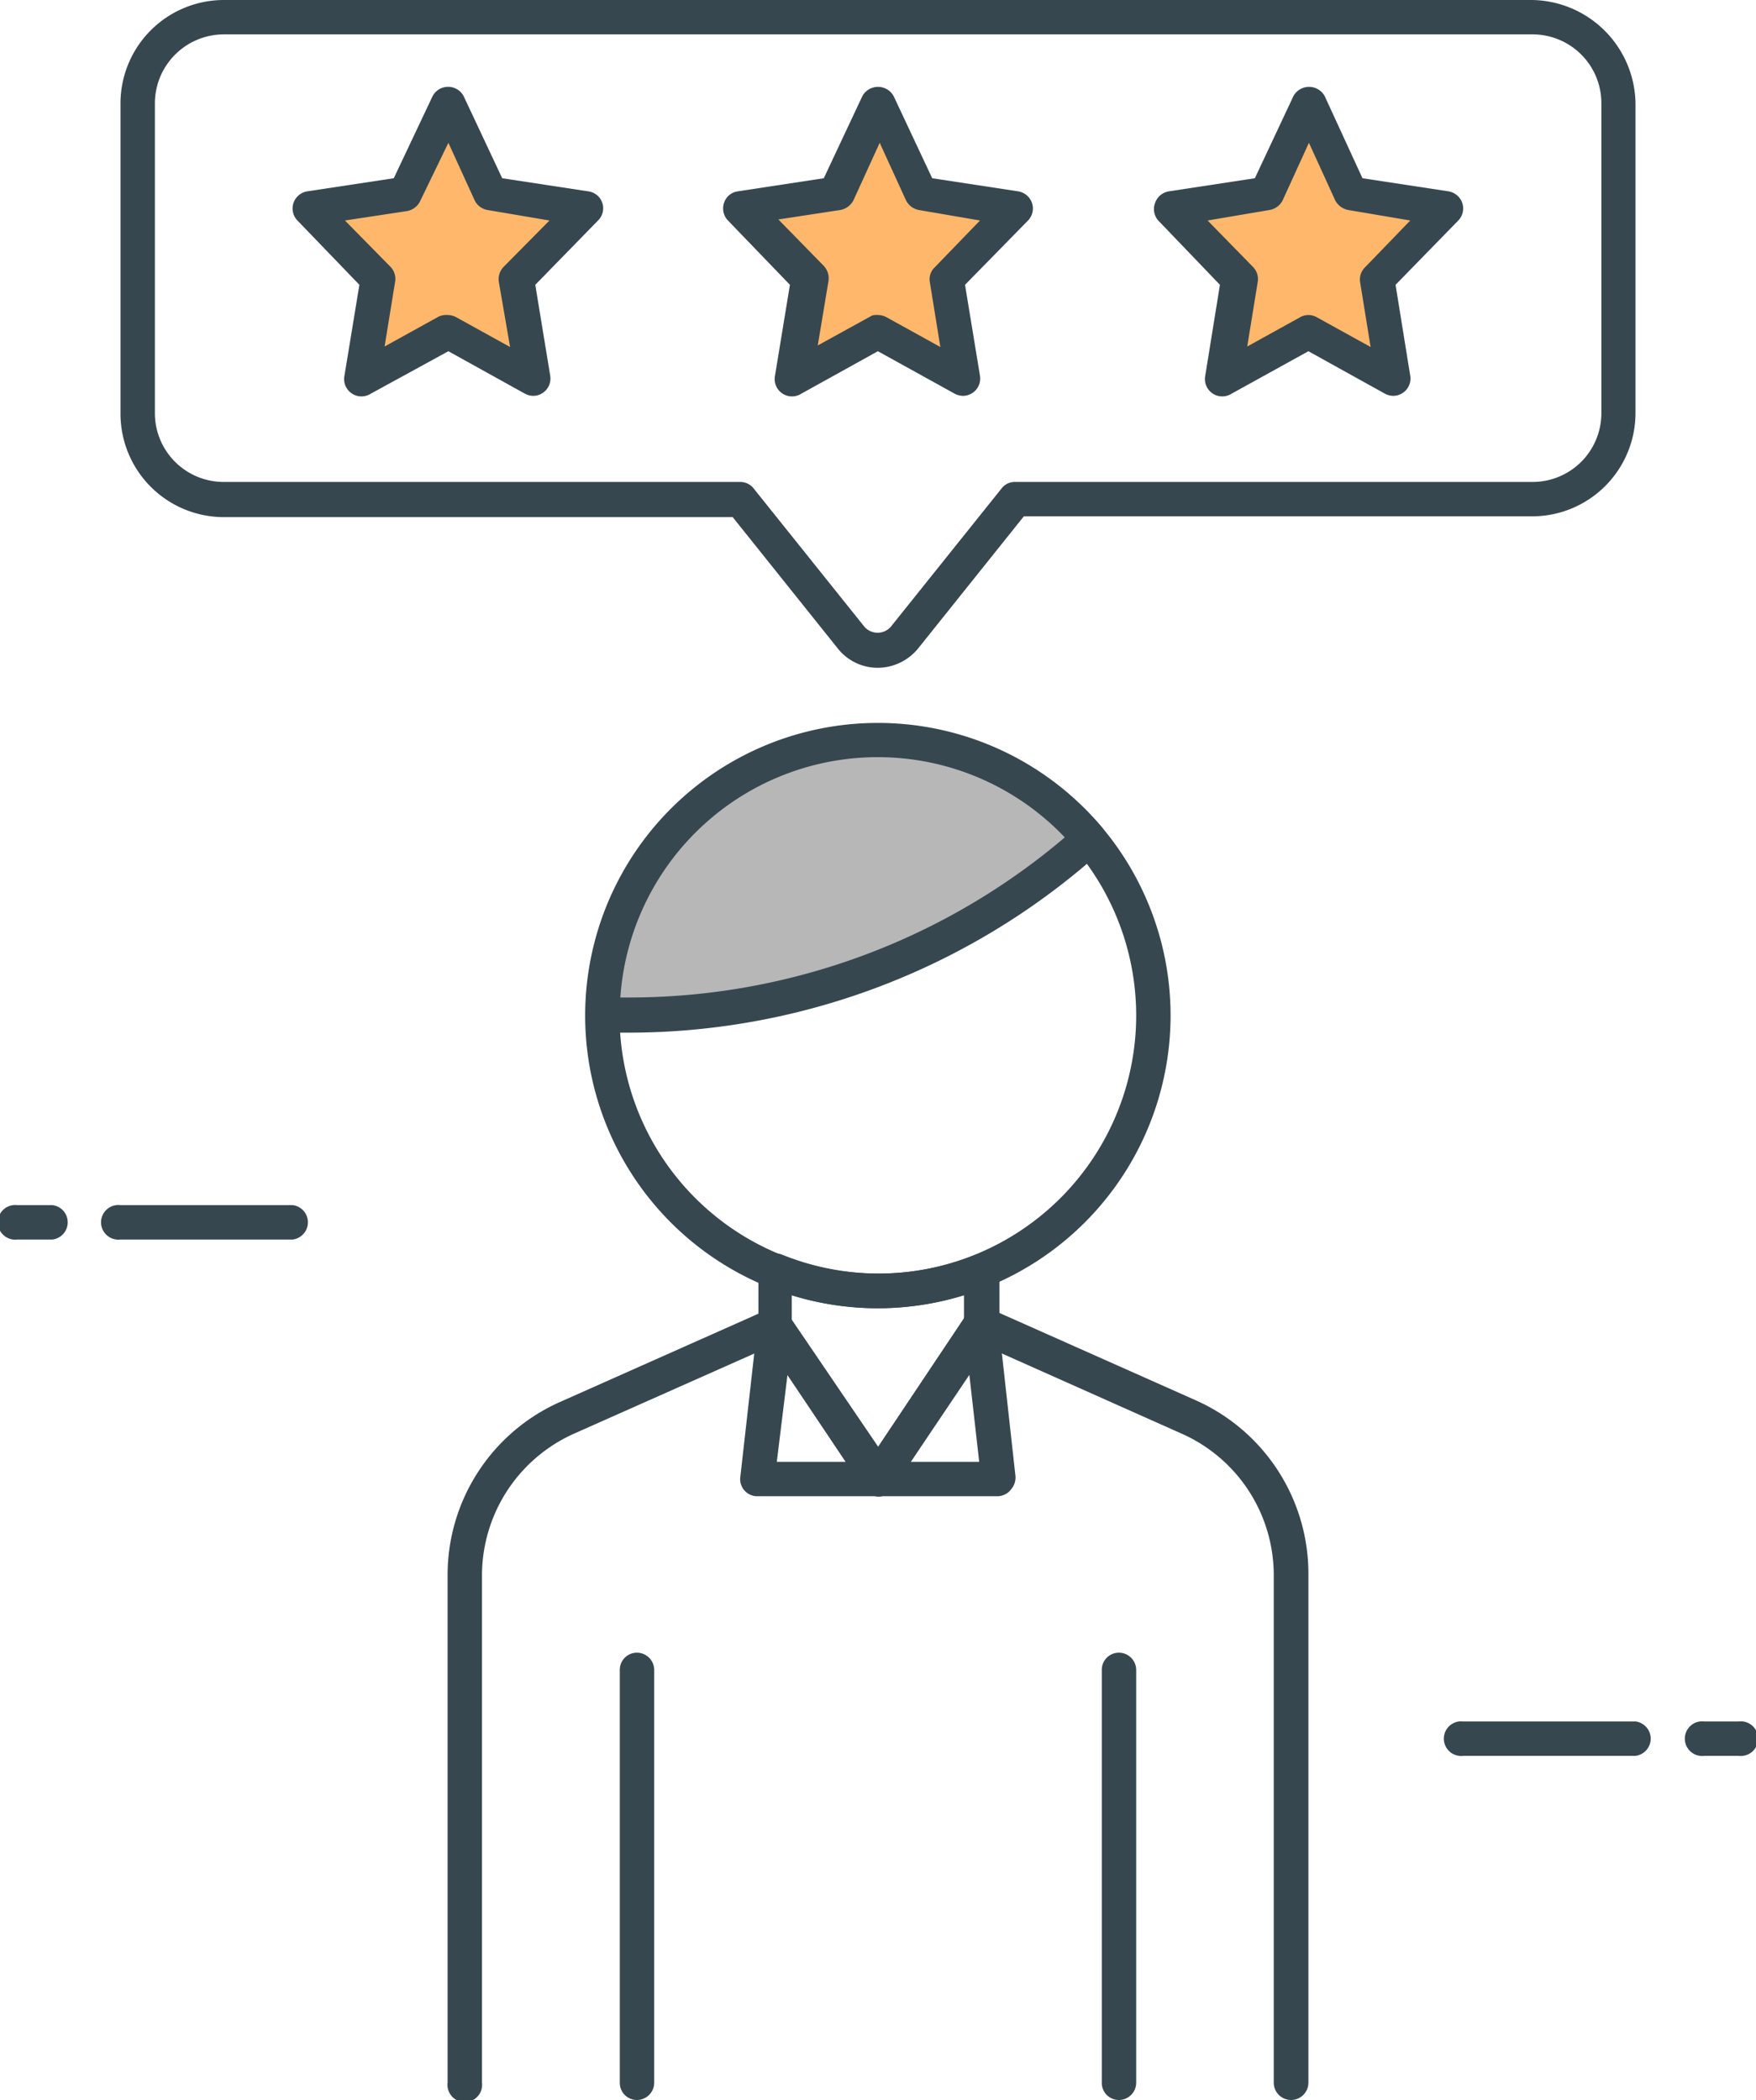 <svg xmlns="http://www.w3.org/2000/svg" viewBox="0 0 66.89 80" width="66.89" height="80"><defs><style>.cls-1{fill:#37474f;}.cls-2{fill:#b7b7b7;}.cls-3{fill:#ffb86b;}</style></defs><g id="Capa_2" data-name="Capa 2"><g id="Capa_1-2" data-name="Capa 1"><path class="cls-1" d="M33.44,49.84A11.15,11.15,0,1,1,44.59,38.69,11.16,11.16,0,0,1,33.44,49.84Zm0-21a9.84,9.84,0,1,0,9.84,9.84A9.84,9.84,0,0,0,33.44,28.85Z"/><path class="cls-2" d="M40.72,32.62,41.5,32A10.49,10.49,0,0,0,23,38.69h1A26.24,26.24,0,0,0,40.72,32.62Z"/><path class="cls-1" d="M23.94,39.34H23a.65.65,0,0,1-.65-.65A11.14,11.14,0,0,1,42,31.55a.66.66,0,0,1,.15.48.64.64,0,0,1-.23.44l-.78.66h0A26.94,26.94,0,0,1,23.94,39.34ZM23.63,38h.31A25.63,25.63,0,0,0,40.3,32.12l.26-.22A9.83,9.83,0,0,0,23.63,38Zm17.09-5.41h0Z"/><path class="cls-1" d="M33.45,57a.68.68,0,0,1-.55-.29L29,50.87a.7.7,0,0,1-.11-.37V48.41a.66.66,0,0,1,.91-.61,9.84,9.84,0,0,0,7.37,0,.68.68,0,0,1,.62.06.66.66,0,0,1,.28.55v2.07a.66.66,0,0,1-.11.36L34,56.72a.68.68,0,0,1-.55.29ZM30.16,50.3l3.29,4.88,3.27-4.89v-.95a11.11,11.11,0,0,1-6.56,0Z"/><path class="cls-1" d="M42.62,80a.65.65,0,0,1-.65-.66V63.61a.65.65,0,0,1,.65-.65.66.66,0,0,1,.66.65V79.34A.66.66,0,0,1,42.62,80Z"/><path class="cls-1" d="M24.26,80a.65.65,0,0,1-.65-.66V63.61a.65.65,0,0,1,.65-.65.66.66,0,0,1,.66.65V79.34A.66.66,0,0,1,24.26,80Z"/><path class="cls-1" d="M33.45,57h-4.6a.65.65,0,0,1-.65-.73l.66-5.85a.65.65,0,0,1,.49-.57.67.67,0,0,1,.7.27l3.4,5,3.38-5.06a.64.64,0,0,1,.7-.27.65.65,0,0,1,.5.56l.65,5.87a.68.68,0,0,1-.16.51A.66.66,0,0,1,38,57Zm1.23-1.31H37.3l-.38-3.36Zm-5.09,0h2.63L30,52.35Z"/><path class="cls-1" d="M49.18,80a.66.66,0,0,1-.66-.66V60A5.9,5.9,0,0,0,45,54.61l-7.4-3.3L34,56.72a.65.65,0,0,1-.54.29h0a.68.68,0,0,1-.55-.29l-3.63-5.4-7.4,3.29A5.92,5.92,0,0,0,18.36,60V79.34a.66.66,0,1,1-1.31,0V60a7.21,7.21,0,0,1,4.28-6.59l7.91-3.52a.66.66,0,0,1,.81.23l3.4,5,3.38-5.06a.67.67,0,0,1,.82-.23l7.91,3.52A7.23,7.23,0,0,1,49.84,60V79.34A.66.66,0,0,1,49.18,80Z"/><path class="cls-1" d="M11.15,47.22H4.59a.66.66,0,1,1,0-1.31h6.56a.66.66,0,0,1,0,1.31Z"/><path class="cls-1" d="M2,47.22H.66a.66.66,0,1,1,0-1.31H2a.66.66,0,0,1,0,1.31Z"/><path class="cls-1" d="M62.3,66.89H55.74a.66.66,0,1,1,0-1.31H62.3a.66.66,0,0,1,0,1.31Z"/><path class="cls-1" d="M66.23,66.89H64.92a.66.66,0,1,1,0-1.31h1.31a.66.66,0,1,1,0,1.31Z"/><path class="cls-1" d="M33.44,25.44a1.94,1.94,0,0,1-1.53-.74l-4-5H8.52a3.94,3.94,0,0,1-3.93-3.93V3.93A3.94,3.94,0,0,1,8.52,0H58.36A4,4,0,0,1,62.3,3.93V15.74a3.94,3.94,0,0,1-3.94,3.93H39l-4,5A2,2,0,0,1,33.44,25.44ZM8.52,1.31A2.63,2.63,0,0,0,5.9,3.93V15.74a2.62,2.62,0,0,0,2.62,2.62H28.2a.65.65,0,0,1,.51.25l4.22,5.27a.67.67,0,0,0,1,0l4.22-5.27a.63.63,0,0,1,.51-.25H58.36A2.62,2.62,0,0,0,61,15.74V3.93a2.62,2.62,0,0,0-2.62-2.62Z"/><polygon class="cls-3" points="17.05 3.93 18.67 7.39 22.3 7.94 19.67 10.63 20.29 14.43 17.05 12.63 13.81 14.43 14.43 10.63 11.8 7.94 15.43 7.39 17.05 3.93"/><path class="cls-1" d="M20.29,15.08A.72.72,0,0,1,20,15l-2.92-1.62L14.12,15a.66.66,0,0,1-1-.68l.57-3.47L11.33,8.4a.66.66,0,0,1-.15-.67.67.67,0,0,1,.52-.44L15,6.79l1.48-3.13a.67.67,0,0,1,1.18,0l1.47,3.13,3.28.5a.65.65,0,0,1,.37,1.11l-2.39,2.45.57,3.47a.66.66,0,0,1-.65.76ZM17.05,12a.72.72,0,0,1,.32.08l2.06,1.14L19,10.73a.68.68,0,0,1,.18-.56L20.93,8.4,18.57,8a.67.67,0,0,1-.49-.37l-1-2.19L16,7.67a.69.69,0,0,1-.49.37l-2.37.36,1.74,1.77a.66.66,0,0,1,.17.57l-.4,2.46,2.06-1.14A.72.72,0,0,1,17.05,12Z"/><polygon class="cls-3" points="33.44 3.93 35.06 7.39 38.69 7.94 36.07 10.63 36.69 14.43 33.44 12.63 30.2 14.43 30.82 10.63 28.2 7.94 31.82 7.39 33.44 3.93"/><path class="cls-1" d="M36.68,15.08a.71.71,0,0,1-.31-.08l-2.93-1.62L30.52,15a.66.66,0,0,1-1-.68l.57-3.47L27.73,8.4a.66.66,0,0,1-.15-.67.64.64,0,0,1,.52-.44l3.28-.5,1.47-3.13a.68.68,0,0,1,1.19,0l1.47,3.13,3.28.5a.67.67,0,0,1,.52.44.66.66,0,0,1-.15.67l-2.4,2.45.57,3.47a.66.66,0,0,1-.65.76ZM33.44,12a.72.72,0,0,1,.32.08l2.06,1.14-.4-2.47a.62.62,0,0,1,.18-.56L37.33,8.4,35,8a.69.69,0,0,1-.49-.37l-1-2.19-1,2.19a.71.71,0,0,1-.5.37l-2.36.36,1.73,1.77a.69.69,0,0,1,.18.57l-.41,2.46,2.07-1.14A.65.65,0,0,1,33.44,12Z"/><polygon class="cls-3" points="49.84 3.93 51.46 7.39 55.08 7.94 52.46 10.63 53.08 14.43 49.84 12.63 46.59 14.43 47.21 10.63 44.59 7.94 48.22 7.39 49.84 3.93"/><path class="cls-1" d="M53.08,15.08a.72.72,0,0,1-.32-.08l-2.92-1.62L46.91,15a.66.66,0,0,1-1-.68l.56-3.47L44.12,8.4A.66.66,0,0,1,44,7.73a.67.67,0,0,1,.52-.44l3.28-.5,1.47-3.13a.68.68,0,0,1,1.19,0L51.9,6.79l3.28.5a.67.67,0,0,1,.52.44.66.66,0,0,1-.15.67l-2.39,2.45.56,3.47a.66.66,0,0,1-.64.76ZM49.84,12a.68.68,0,0,1,.31.08l2.06,1.14-.4-2.47a.65.65,0,0,1,.18-.56L53.72,8.4,51.36,8a.71.71,0,0,1-.5-.37l-1-2.19-1,2.19a.69.69,0,0,1-.5.37L46,8.4l1.73,1.77a.66.66,0,0,1,.18.57l-.4,2.46,2.06-1.14A.72.72,0,0,1,49.84,12Z"/></g></g></svg>
